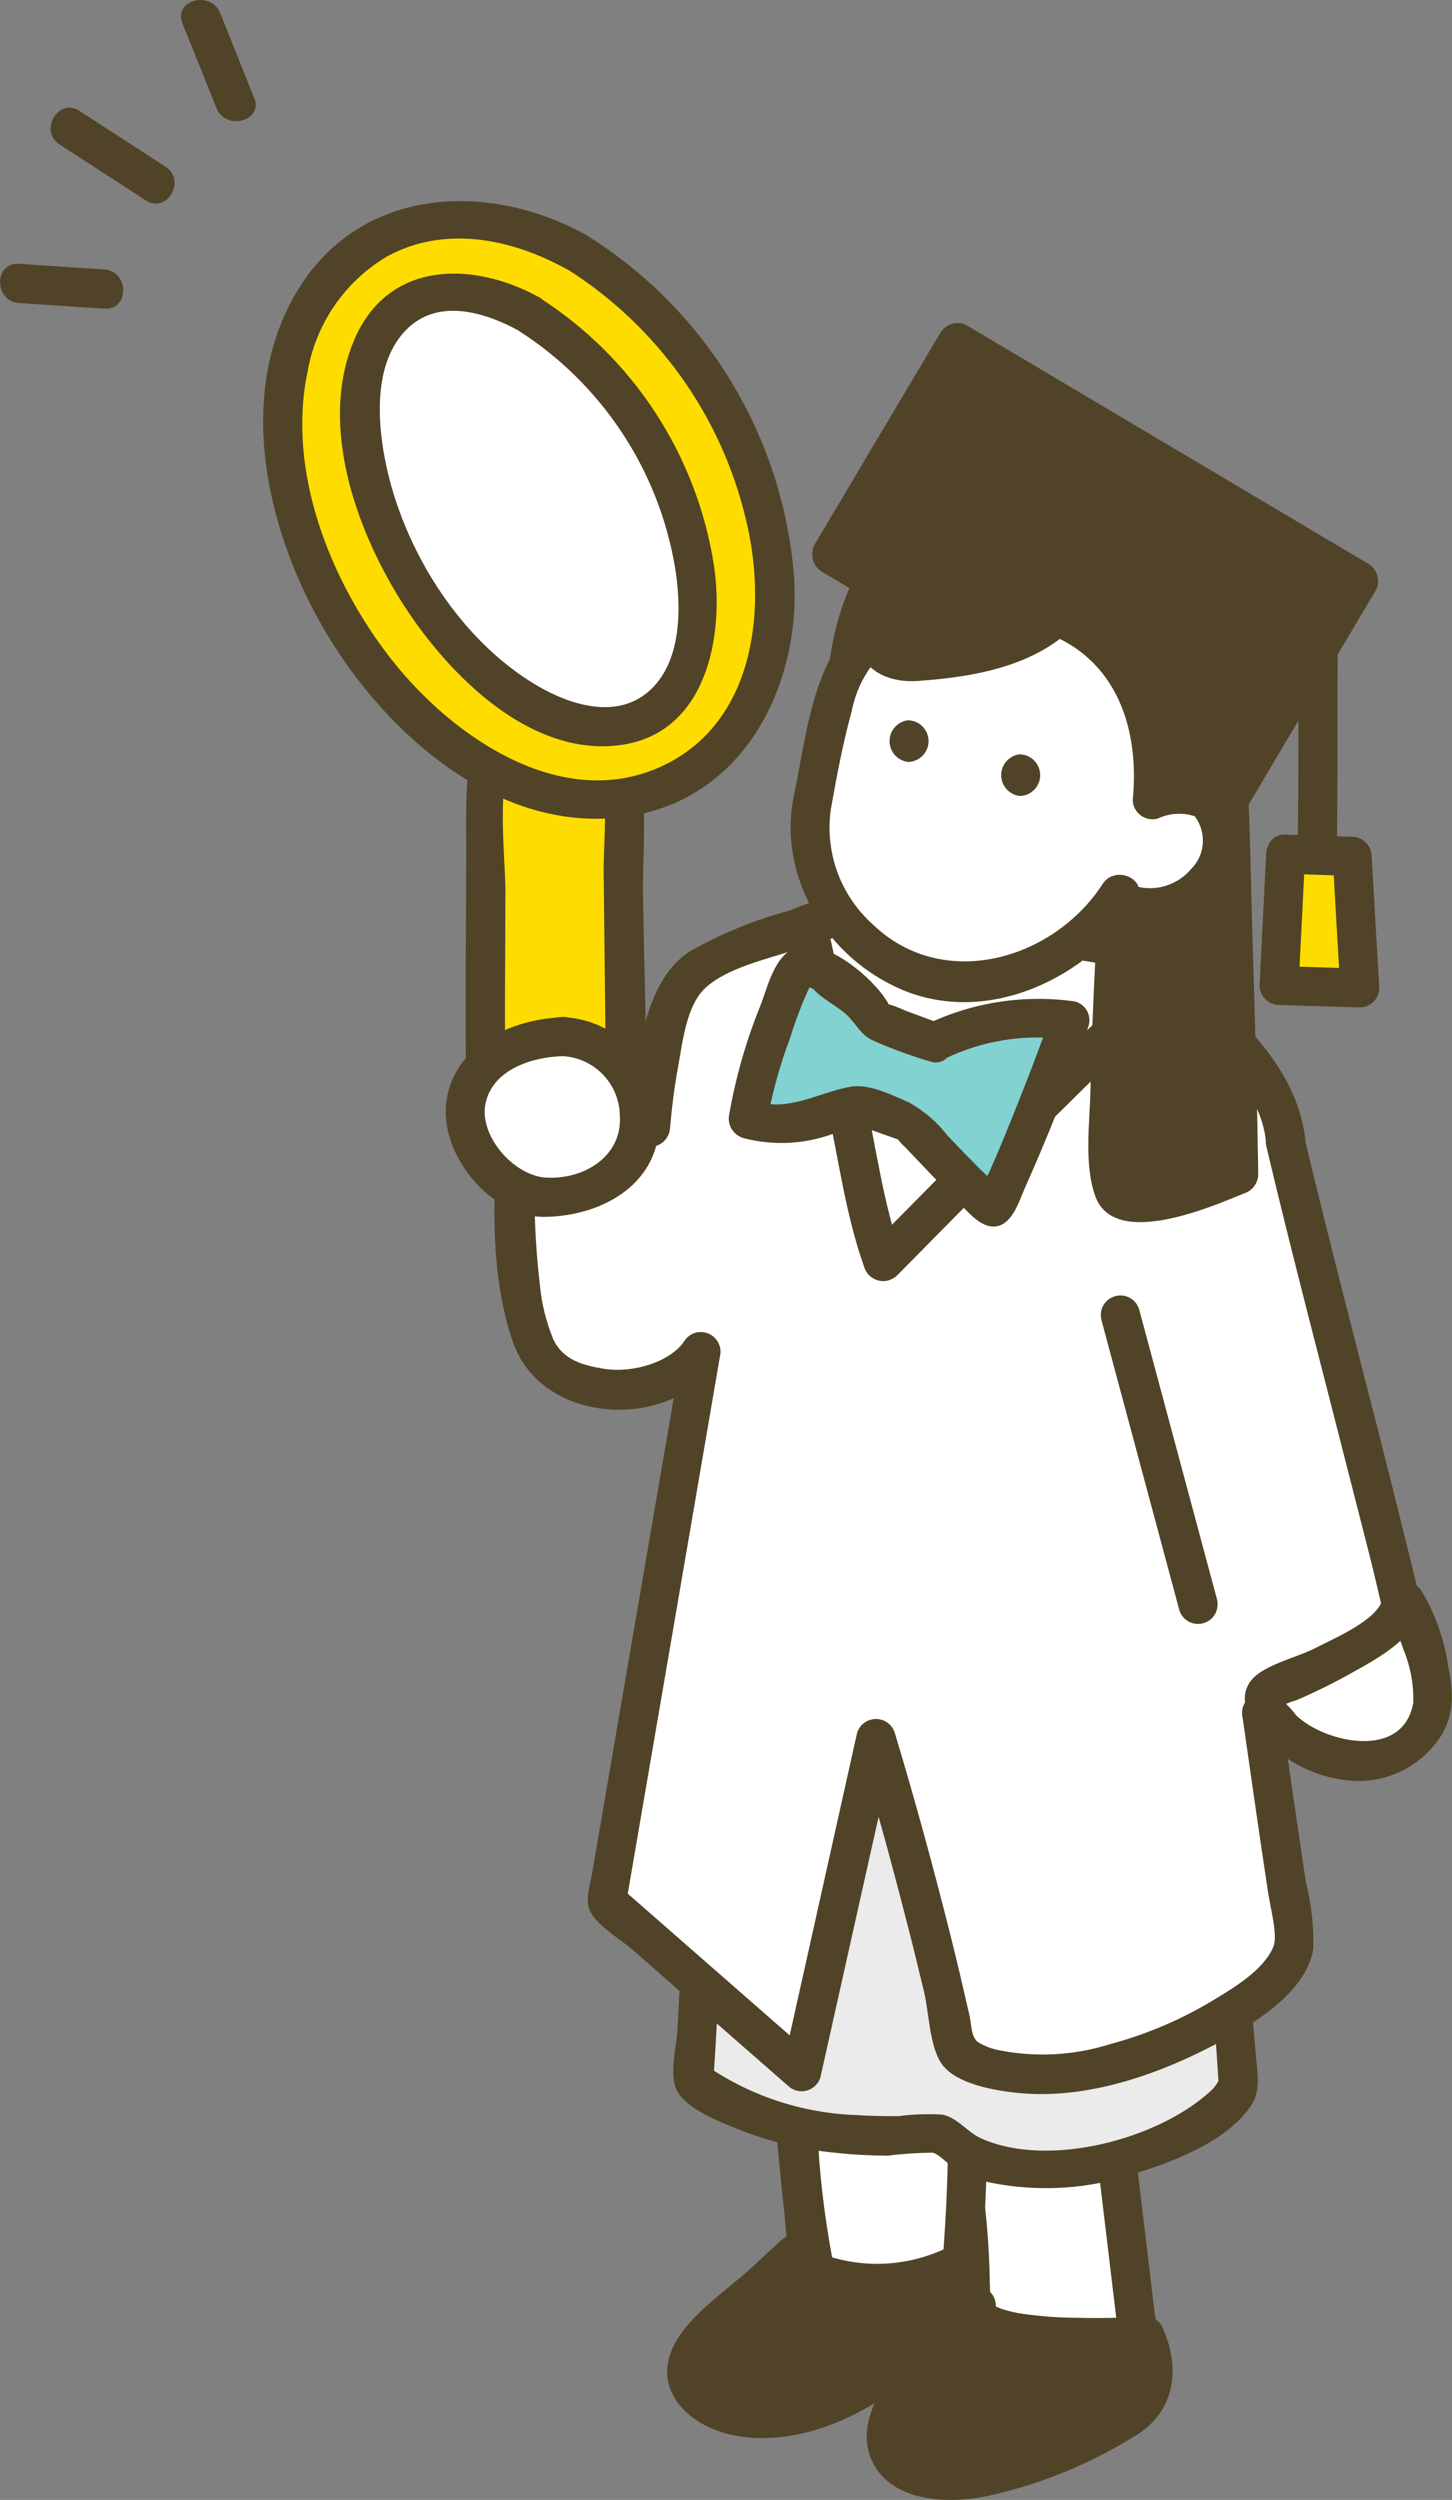 <?xml version="1.0" encoding="UTF-8"?>
<svg id="b" data-name="レイヤー 2" xmlns="http://www.w3.org/2000/svg" viewBox="0 0 90.01 154.92">
  <rect x="0" y="0" width="90.01" height="154.92" fill="#808080" stroke="none"/>
  <g id="c" data-name="b">
    <g id="d" data-name="グループ 11439">
      <g id="e" data-name="グループ 11059">
        <g id="f" data-name="グループ 11039">
          <path id="g" data-name="パス 6241" d="m56.86,135.23c-1.39-.99-2.91-1.77-4.52-2.34l-1.48,5.33-6.79,6.3c-.75.55-1.28,1.36-1.49,2.27-.15,1.58,1.62,2.67,3.19,2.92,4.17.67,8.35-1.64,11.2-4.76,1.38-1.52,2.59-3.41,2.44-5.46-.22-1.71-1.14-3.25-2.55-4.26Z" style="fill: #514327; stroke-width: 0px;"/>
          <path id="h" data-name="パス 6242" d="m57.47,134.18c-1.5-1.01-3.11-1.84-4.81-2.46-.65-.17-1.31.21-1.49.85l-1,3.6c-.08.56-.24,1.12-.46,1.64-.14.22-1.12.86-1.41,1.13l-1.7,1.58c-1.68,1.56-4.8,3.49-5.2,5.95-.31,1.93,1.17,3.4,2.83,4.07,8.23,3.28,22.2-8.83,13.47-16.15-1.19-1-2.91.71-1.71,1.71,1.67,1.4,2.66,3.13,1.87,5.3-.87,1.92-2.26,3.57-4.01,4.75-1.55,1.21-3.37,2.03-5.3,2.38-2.14.33-6.3-.5-3.63-3.14,1.55-1.54,3.21-2.98,4.81-4.46.99-.69,1.8-1.61,2.37-2.67.6-1.61.94-3.37,1.4-5.03l-1.49.85c1.5.56,2.92,1.31,4.23,2.22,1.26.92,2.47-1.18,1.22-2.09Z" style="fill: #514327; stroke-width: 0px;"/>
        </g>
        <g id="i" data-name="グループ 11040">
          <path id="j" data-name="パス 6243" d="m68.58,128.37l-10.74-.98c1.63,5.03,2.41,10.3,2.3,15.59-.27,1.86-1.76,3.98.58,3.92,1.71-.23,10.35,1.44,9.96-1-.7-5.84-1.4-11.69-2.1-17.54Z" style="fill: #fff; stroke-width: 0px;"/>
          <path id="k" data-name="パス 6244" d="m68.58,127.16l-10.74-.98c-.67,0-1.22.56-1.21,1.23,0,.1.01.21.04.31,1.05,3.25,1.74,6.61,2.08,10.02.16,1.49.22,3,.19,4.5-.16,1.05-.37,2.09-.66,3.11-.51,3.45,3.88,2.8,6.13,2.98,1.95.15,6.61.92,7.41-1.7.12-1.04.05-2.09-.22-3.1-.19-1.59-.38-3.19-.57-4.78l-1.24-10.36c-.18-1.53-2.61-1.55-2.42,0l1.91,15.94c.03.29.33,1.36.19,1.59.11-.18.17-.21-.04-.08-.5.18-1.03.24-1.56.2-1.35.02-2.71-.05-4.05-.18-.62-.05-2.42.15-2.93-.17-.36-.22.08-.93.21-1.43.22-.9.31-1.83.26-2.76-.07-4.89-.87-9.75-2.35-14.41l-1.17,1.54,10.74.98c1.55.14,1.55-2.28,0-2.42Z" style="fill: #514327; stroke-width: 0px;"/>
        </g>
        <g id="l" data-name="グループ 11041">
          <path id="m" data-name="パス 6245" d="m47.51,121.34c1.64,5.07,2.3,15.59,2.3,15.59l.71,3.88c2.66,1.24,5.87.93,9.11-.63,0,0,.66-12.59-.04-18.44l-12.09-.4Z" style="fill: #fff; stroke-width: 0px;"/>
          <path id="n" data-name="パス 6246" d="m46.34,121.67c1.54,4.95,1.67,10.14,2.26,15.25.15,1.3.18,3.59.97,4.63.85,1.12,3.35,1.25,4.64,1.24,2.1-.09,4.16-.62,6.04-1.56.37-.22.6-.62.6-1.05.49-6.14.47-12.3-.04-18.44-.02-.66-.55-1.2-1.21-1.21l-12.09-.4c-1.56-.05-1.56,2.37,0,2.42l12.09.4-1.21-1.21c.51,6.13.53,12.3.04,18.44l.6-1.05c-2.53,1.34-5.51,1.53-8.18.51l.85.85c-.43-2.16-.73-4.35-.91-6.54-.25-4.37-.96-8.7-2.11-12.93-.46-1.49-2.8-.85-2.34.65Z" style="fill: #514327; stroke-width: 0px;"/>
        </g>
        <g id="o" data-name="グループ 11042">
          <path id="p" data-name="パス 6247" d="m60.53,142.83c-1.66,1.88-3.22,3.85-4.67,5.9-.6.75-.91,1.68-.9,2.63.25,1.86,2.64,2.46,4.51,2.37,2.52-.12,9.06-2.75,11.02-4.34s.49-4.62.49-4.62c0,0-11.41.7-10.45-1.94Z" style="fill: #514327; stroke-width: 0px;"/>
          <path id="q" data-name="パス 6248" d="m59.67,141.97c-1.96,2.46-7.09,6.73-5.71,10.3,1.12,2.91,5.07,2.95,7.6,2.33,3.21-.74,6.26-2.03,9.04-3.79,2.33-1.57,2.56-4.22,1.43-6.65-.21-.38-.61-.61-1.05-.6-1.42.08-2.86.11-4.28.07-1.1,0-2.2-.09-3.29-.24-.45-.06-.89-.17-1.33-.31-.48-.17-.29-.26-.38.07.15-.65-.26-1.3-.92-1.45-.61-.14-1.23.21-1.42.81-1.2,4.51,9.29,3.62,11.62,3.48l-1.05-.6c.85,1.84.05,3.03-1.56,3.93-1.96,1.07-4.02,1.93-6.15,2.58-.8.28-1.62.48-2.46.61-.79.08-3.15.08-3.47-.92-.48-1.5,1.44-3.5,2.3-4.56.91-1.12,1.89-2.2,2.79-3.33.95-1.22-.75-2.94-1.72-1.72Z" style="fill: #514327; stroke-width: 0px;"/>
        </g>
        <g id="r" data-name="グループ 11043">
          <path id="s" data-name="パス 6249" d="m42.36,105.14l1.57,2.49c-.32,12.95-.9,21.33-.9,21.33,3.99,3.1,9.42,3.71,15.41,3.32,3.79,4.35,15.37,1.33,18.33-2.73,0,0-.24-10.77-4.29-26.91-9.66,3.5-20.37,5.73-30.12,2.51Z" style="fill: #ebebeb; stroke-width: 0px;"/>
          <path id="t" data-name="パス 6250" d="m41.31,105.75c.62.73,1.14,1.55,1.53,2.43,0,1.09-.07,2.18-.23,3.26-.04,1.28-.08,2.56-.13,3.84-.13,3.49-.29,6.98-.48,10.47-.05.99-.55,2.86-.03,3.82.67,1.24,3,2.06,4.24,2.55,1.8.68,3.68,1.11,5.6,1.29,1.07.12,2.15.17,3.22.18.92-.12,1.86-.18,2.79-.19.42.1,1.09.86,1.48,1.08.63.34,1.3.59,2,.76,3.11.64,6.33.43,9.32-.63,2.35-.74,5.59-2.01,6.99-4.22.59-.92.3-2.12.23-3.17-.69-8.41-2.1-16.75-4.21-24.92-.18-.64-.85-1.02-1.49-.85-9.42,3.37-19.67,5.61-29.47,2.5-1.49-.47-2.13,1.87-.64,2.34,10.2,3.23,20.94,1.01,30.76-2.5l-1.49-.85c1.68,6.6,2.92,13.31,3.72,20.07.19,1.71.36,3.43.46,5.14.02.39.06.78.06,1.16,0,.07,0,.13,0,.2.04-.96.06-.43-.47.05-3.24,3.01-10.03,4.81-14.2,2.98-.92-.4-1.48-1.3-2.46-1.5-.91-.05-1.82-.02-2.72.1-.87,0-1.75-.01-2.62-.07-3.39-.12-6.68-1.22-9.45-3.18l.6,1.05c.21-3.03.35-6.07.49-9.1.14-3.3.26-6.6.35-9.91.04-1.24.24-2.31-.39-3.39-.4-.69-.86-1.36-1.28-2.03-.83-1.32-2.92-.1-2.09,1.22Z" style="fill: #514327; stroke-width: 0px;"/>
        </g>
        <g id="u" data-name="グループ 11044">
          <rect id="v" data-name="長方形 22851" x="60.24" y="20.72" width="15.29" height="28.93" transform="translate(2.98 75.6) rotate(-59.31)" style="fill: #514327; stroke-width: 0px;"/>
          <path id="w" data-name="パス 6251" d="m50.93,35.42l24.87,14.77c.58.33,1.31.13,1.66-.43l7.81-13.15c.33-.58.13-1.31-.43-1.66l-24.88-14.77c-.58-.33-1.31-.13-1.66.43l-7.81,13.15c-.31.59-.08,1.33.51,1.64.56.29,1.24.11,1.58-.42l7.81-13.15-1.66.43,24.87,14.77-.43-1.66-7.81,13.15,1.66-.43-24.87-14.76c-.59-.31-1.33-.09-1.64.5-.3.56-.12,1.25.42,1.59Z" style="fill: #514327; stroke-width: 0px;"/>
        </g>
        <path id="x" data-name="パス 6252" d="m80.52,37.6c-.06,4.77,0,9.54-.07,14.3.02.67.58,1.2,1.25,1.18.64-.02,1.16-.54,1.18-1.18.06-4.77,0-9.54.07-14.3-.02-.67-.58-1.2-1.25-1.18-.64.02-1.16.54-1.18,1.18Z" style="fill: #514327; stroke-width: 0px;"/>
        <g id="y" data-name="グループ 11045">
          <path id="z" data-name="パス 6253" d="m79.7,52.93l-.41,8.14,5,.15-.47-8.16-4.12-.13Z" style="fill: #ffdc00; stroke-width: 0px;"/>
          <path id="aa" data-name="パス 6254" d="m78.49,52.93l-.41,8.14c0,.67.55,1.2,1.21,1.21l5,.15c.67,0,1.21-.54,1.21-1.21l-.47-8.16c-.01-.66-.55-1.2-1.21-1.21l-4.12-.13c-1.56-.05-1.56,2.37,0,2.43l4.12.13-1.21-1.21.47,8.16,1.21-1.21-5-.15,1.21,1.21.41-8.14c.08-1.56-2.35-1.55-2.43,0Z" style="fill: #514327; stroke-width: 0px;"/>
        </g>
        <g id="ab" data-name="グループ 11046">
          <path id="ac" data-name="パス 6255" d="m79.72,70.72c-.29-4.7-6.97-9.63-10.95-12.12l-16.14-2s-7.98,2.16-9.82,3.83-2.46,9.44-2.46,9.44l-8.08-1.73s-1.5,15.37,2.44,17.11c6.06,2.67,8.78-1.51,8.78-1.51l-5.86,34.08,12.08,10.57,4.62-20.68s3.13,10.32,5.07,19.5c6.48,4.47,21.37-3.39,20.87-7.12,0,0-.99-6.62-2.04-13.95,1.36-.26,2.74-.33,4.11-.21,1.94.03,4.26-.5,4.91-2.33.25-.97.21-2-.1-2.95-1.97-8.63-5.3-20.83-7.45-29.92Z" style="fill: #fff; stroke-width: 0px;"/>
          <path id="ad" data-name="パス 6256" d="m80.93,70.72c-.58-5.54-6.05-9.53-10.33-12.38-2.44-1.62-5.87-1.45-8.72-1.81l-6.03-.75c-1.05-.21-2.12-.35-3.19-.4-1.28.19-2.54.54-3.73,1.05-2.16.58-4.23,1.43-6.17,2.53-3.16,2.04-3.34,7.52-3.62,10.9l1.54-1.17-8.08-1.73c-.66-.17-1.33.24-1.5.9-.02.09-.03.18-.04.27-.46,4.8-.87,10.46.75,15.07,1.81,5.14,9.78,5.52,12.73,1.14l-2.22-.93-3.64,21.17-1.97,11.48c-.12.7-.46,1.71-.13,2.38.47.93,1.92,1.76,2.67,2.42l9.59,8.39c.49.47,1.26.46,1.73-.03.14-.14.24-.31.29-.5l4.62-20.68h-2.34c1.08,3.57,2.07,7.17,3,10.79.4,1.54.78,3.09,1.15,4.64.3,1.28.33,3.26,1.04,4.36.83,1.3,3.29,1.71,4.67,1.86,4.06.44,8.32-.95,11.89-2.77,2.31-1.18,6.05-3.25,6.52-6.14.04-1.42-.12-2.83-.47-4.2-.53-3.59-1.05-7.18-1.57-10.77l-.85,1.49c3.07-.65,7.29.72,9.39-2.42.94-1.4.71-2.99.38-4.55-.4-1.88-.88-3.75-1.34-5.62-2-8.11-4.18-16.18-6.11-24.31-.36-1.52-2.7-.88-2.34.64,1.62,6.84,3.42,13.64,5.15,20.46.79,3.14,1.66,6.29,2.3,9.47.23,1.14.51,2.31-.61,3.09-.76.43-1.62.65-2.49.64-1.66-.04-3.32.05-4.97.26-.63.19-1.01.85-.85,1.49.51,3.59,1.03,7.18,1.57,10.77.16,1.06.62,2.73.34,3.41-.61,1.47-2.47,2.56-3.76,3.34-1.99,1.2-4.14,2.11-6.38,2.71-2.16.68-4.45.82-6.67.41-.53-.08-1.05-.26-1.51-.54-.43-.35-.38-1.01-.53-1.69-.36-1.58-.73-3.16-1.12-4.73-1.07-4.27-2.23-8.53-3.5-12.74-.2-.65-.88-1.01-1.53-.81-.39.12-.69.42-.81.81l-4.61,20.68,2.03-.54-12.08-10.57.31,1.18,5.12-29.83.73-4.26c.16-.65-.25-1.31-.9-1.47-.51-.12-1.04.09-1.31.53-.87,1.29-3.18,2.01-5.01,1.71-1.34-.22-2.53-.57-3.12-1.84-.42-1.04-.7-2.13-.81-3.24-.46-3.85-.46-7.75-.02-11.61l-1.54,1.17,8.08,1.73c.66.17,1.33-.23,1.5-.9.02-.09.03-.18.04-.27.11-1.26.27-2.53.5-3.77.27-1.49.51-3.8,1.7-4.88,1.33-1.22,3.72-1.75,5.39-2.3.81-.27,1.62-.52,2.44-.76.4-.1.8-.22,1.18-.36-.34.02.33.07.43.09.52.1,1.05.13,1.57.19l4.92.61,5.34.66c1.13.04,2.25.18,3.35.41.11.03.24,0,.34.04-.36-.14.71.67.86.77,1.26.84,2.47,1.74,3.63,2.71,2.21,1.86,4.97,4.37,5.28,7.43.16,1.54,2.58,1.56,2.42,0Z" style="fill: #514327; stroke-width: 0px;"/>
        </g>
        <g id="ae" data-name="グループ 11047">
          <path id="af" data-name="パス 6257" d="m68.42,32.19c-3.21-1.71-6.99.9-6.99.9,0,0-.85-1.91-5.06.58-3.56,2.1-3.95,9.43-3.95,9.43l18-4.05s-2.57,33.39-1.26,34.97c1.22,1.46,7.62-1.22,7.62-1.22,0,0-.49-31.67-1.83-34.13-1.48-2.77-3.76-5.03-6.54-6.48Z" style="fill: #514327; stroke-width: 0px;"/>
          <path id="ag" data-name="パス 6258" d="m69.04,31.14c-2.71-1.16-5.82-.81-8.22.9l1.66.43c-1.53-3.08-6.74-.26-8.19,1.38-2.14,2.41-2.89,6.1-3.08,9.24,0,.68.56,1.22,1.24,1.21.1,0,.2-.01.29-.04l18-4.05-1.53-1.17c-.42,5.49-.79,10.98-1.1,16.48-.22,3.98-.43,7.96-.51,11.95-.04,2.02-.42,4.74.31,6.69,1.2,3.22,7.13.65,9.2-.2.52-.16.87-.63.89-1.17-.07-4.69-.19-9.38-.34-14.06-.2-6.25-.15-12.71-1.16-18.89-.63-3.85-4.25-6.9-7.46-8.69-1.36-.76-2.59,1.33-1.22,2.09,3.01,1.68,5.91,4.26,6.38,7.44.37,2.51.47,5.07.61,7.61.36,6.55.54,13.11.68,19.67.04,1.61.07,3.22.09,4.83l.89-1.17c-1.22.51-2.48.94-3.76,1.27-.83.3-1.72.4-2.6.3.29.08.06.49.03-.18-.09-2.18-.13-4.75-.06-7.07.2-7.15.67-14.29,1.17-21.43.13-1.82.26-3.65.4-5.47,0-.68-.56-1.22-1.24-1.21-.1,0-.2.01-.29.04l-18,4.05,1.53,1.17c.09-2.06.57-4.09,1.41-5.97.68-1.51,1.95-2.66,3.52-3.19.54-.28,1.15-.37,1.74-.27.18.06.06.02.08.04.34.57,1.08.77,1.66.43,1.66-1.11,3.88-1.76,5.77-.9,1.4.64,2.64-1.45,1.22-2.09Z" style="fill: #514327; stroke-width: 0px;"/>
        </g>
        <path id="ah" data-name="パス 6259" d="m69.41,61.9c-5.27,5.05-10.41,10.23-15.53,15.43l2.03.54c-1.16-3.25-1.62-6.9-2.36-10.25-.71-3.21-1.41-6.42-2.11-9.63-.33-1.52-2.67-.88-2.34.64.7,3.21,1.4,6.42,2.11,9.63.74,3.36,1.2,7.01,2.36,10.25.19.65.88,1.02,1.53.83.19-.06.36-.16.5-.29,5.12-5.2,10.26-10.38,15.53-15.43,1.13-1.08-.59-2.8-1.72-1.71h0Z" style="fill: #514327; stroke-width: 0px;"/>
        <g id="ai" data-name="グループ 11048">
          <path id="aj" data-name="パス 6260" d="m86.9,99.32c-.07,1.84-6.95,5.03-7.89,5.27-1.97.5,1,3.98,4.28,4.49,2.2.41,4.4-.72,5.36-2.74.85-1.65-1.7-8.37-1.75-7.02Z" style="fill: #fff; stroke-width: 0px;"/>
          <path id="ak" data-name="パス 6261" d="m85.73,99c-.21,1.36-3.08,2.55-4.17,3.12-1.06.56-3.03,1-3.87,1.87-1.16,1.19-.16,2.9.78,3.87,1.48,1.53,3.49,2.43,5.62,2.51,1.96.04,3.82-.87,4.99-2.44,1.09-1.46,1.05-2.91.7-4.63-.23-1.63-.77-3.19-1.6-4.61-.34-.65-1.14-.89-1.79-.55-.44.23-.71.69-.7,1.19-.2,1.54,2.23,1.53,2.42,0l-.12.44-1.05.6c-.93.03-.73-.67-.47.32.13.51.37,1.02.53,1.53.43,1.04.64,2.16.61,3.29-.61,3.6-5.5,2.49-7.26.79-.18-.24-.38-.47-.6-.69-.27-.18-.49.27-.31.12.3-.16.63-.29.96-.38,1.06-.46,2.11-.97,3.12-1.53,1.52-.85,4.24-2.21,4.54-4.17.24-1.53-2.1-2.19-2.34-.64Z" style="fill: #514327; stroke-width: 0px;"/>
        </g>
        <path id="al" data-name="パス 6262" d="m68.27,81.77l4.84,18.02c.2.64.88.99,1.52.79.61-.19.96-.82.82-1.44l-4.84-18.02c-.21-.64-.89-.99-1.53-.78-.6.19-.95.81-.81,1.42Z" style="fill: #514327; stroke-width: 0px;"/>
        <g id="am" data-name="グループ 11049">
          <path id="an" data-name="パス 6263" d="m57.94,64.59l-3.61-1.34c-.42-1.04-3.84-3.96-4.77-3.33-.63.42-2.95,7.32-3.19,9.44,2.33,1,6.8-.91,6.8-.91l3.18,1.13s4.97,5.31,5.22,5.22c.39-.15,3.75-8.52,4.76-11.57-2.87-.42-5.8.05-8.39,1.35Z" style="fill: #82d2d2; stroke-width: 0px;"/>
          <path id="ao" data-name="パス 6264" d="m58.26,63.42l-2.16-.8c-.37-.18-.77-.33-1.17-.43-.4-.05.56.63,0-.23-.91-1.39-3.37-3.49-5.17-3.33-1.62.15-2.11,2.32-2.58,3.58-.9,2.2-1.56,4.48-1.97,6.82-.15.64.22,1.29.85,1.49,1.84.49,3.78.4,5.56-.25.6-.12,1.19-.33,1.74-.6.3-.19-.68-.23-.3.02.27.13.55.23.85.3.67.24,1.33.47,2,.71.16.06-.52-.56-.24-.08.14.18.29.34.46.49,1.07,1.13,2.14,2.26,3.25,3.36.62.61,1.5,1.77,2.51,1.5.91-.25,1.3-1.57,1.63-2.32,1.47-3.3,2.82-6.68,3.97-10.1.18-.65-.2-1.31-.85-1.49-3.19-.45-6.44.06-9.33,1.48-1.42.64-.19,2.73,1.22,2.09,2.31-1.13,4.91-1.56,7.46-1.23l-.85-1.49c-.73,2.17-1.58,4.3-2.43,6.43-.44,1.09-.89,2.18-1.37,3.26-.18.34-.34.68-.49,1.04-.06.18-.42.52-.16.31l1.18-.31c.6.15.04-.04-.22-.31-.31-.33-.65-.64-.97-.95-.65-.66-1.3-1.33-1.94-2-.65-.85-1.47-1.55-2.41-2.07-1.06-.46-2.49-1.18-3.64-.96-2.05.38-3.84,1.61-6.02.85l.85,1.49c.31-1.83.8-3.62,1.45-5.35.29-.93.63-1.85,1.02-2.74.11-.24.22-.48.34-.71.22-.32.08-.26-.42.18.18.06.35.14.52.23.61.7,1.65,1.1,2.3,1.84.47.54.67.96,1.3,1.3,1.16.52,2.35.96,3.56,1.32,1.46.55,2.09-1.79.64-2.33Z" style="fill: #514327; stroke-width: 0px;"/>
        </g>
        <g id="ap" data-name="グループ 11050">
          <path id="aq" data-name="パス 6265" d="m74.81,49.57c-.96-.67-2.25-.39-3.37-.02.13-1.07.14-2.15.03-3.22-.59-5.9-5.03-9.71-13.09-8.97-7.07,1.35-6.67,6.89-8.04,12.48-1.02,4.16,2.32,9.19,6.71,10.63,2.84.58,5.78.19,8.38-1.09,1.66-.97,3.03-2.35,3.99-4.01l-.13.4c2.19,1.14,4.89.28,6.03-1.91.29-.55.45-1.16.49-1.78.11-.95-.27-1.9-1.01-2.5Z" style="fill: #fff; stroke-width: 0px;"/>
          <path id="ar" data-name="パス 6266" d="m75.42,48.52c-1.35-.64-2.91-.69-4.3-.14l1.53,1.17c.44-4.41-.81-8.94-4.67-11.48-3.83-2.53-10.05-2.94-13.9-.29-3.69,2.55-4.01,7.48-4.86,11.49-1.06,5.03,2.02,10.08,6.69,12.06,5.39,2.28,11.59-.77,14.55-5.35l-2.22-.93-.13.4c-.14.53.08,1.09.56,1.37,2.42,1.22,5.35.61,7.09-1.46,1.55-1.93,1.81-4.86-.1-6.63-1.14-1.06-2.86.65-1.72,1.71.88.99.83,2.5-.12,3.43-.97,1.14-2.58,1.49-3.93.86l.56,1.37.13-.4c.44-1.35-1.49-2.05-2.22-.93-3.04,4.71-9.9,6.71-14.25,2.52-2-1.79-2.98-4.45-2.61-7.11.36-2.04.76-4.16,1.31-6.16.4-2.03,1.69-3.77,3.51-4.74,2.49-1.01,5.25-1.11,7.81-.29,4.88,1.39,6.55,5.86,6.09,10.57,0,.67.56,1.22,1.23,1.21.1,0,.21-.01.31-.04.76-.36,1.65-.4,2.44-.1,1.39.71,2.62-1.38,1.23-2.1Z" style="fill: #514327; stroke-width: 0px;"/>
        </g>
        <g id="as" data-name="グループ 11051">
          <path id="at" data-name="パス 6267" d="m63.24,46.74c-.71.07-1.24.7-1.17,1.42.06.62.55,1.11,1.17,1.17.71-.03,1.27-.63,1.24-1.34-.03-.68-.57-1.22-1.24-1.24Z" style="fill: #514327; stroke-width: 0px;"/>
        </g>
        <g id="au" data-name="グループ 11052">
          <path id="av" data-name="パス 6268" d="m56.32,44.63c-.71.07-1.24.7-1.17,1.42.06.62.55,1.11,1.17,1.17.71-.03,1.27-.63,1.24-1.34-.03-.68-.57-1.22-1.24-1.24Z" style="fill: #514327; stroke-width: 0px;"/>
        </g>
        <g id="aw" data-name="グループ 11053">
          <path id="ax" data-name="パス 6269" d="m55.23,37.79c-.7.47-1.08,1.29-.97,2.12.21.53.67.93,1.23,1.04.55.1,1.12.11,1.68.02,1.65-.12,3.29-.4,4.89-.85,1.61-.45,3.05-1.36,4.14-2.62l-2.21-1.29c-2.99-1.07-6.33-.47-8.75,1.58Z" style="fill: #514327; stroke-width: 0px;"/>
          <path id="ay" data-name="パス 6270" d="m54.37,36.93c-2.51,2.51-.93,5.51,2.52,5.27,3.68-.26,7.61-.96,10.16-3.85.47-.49.45-1.27-.04-1.74-.06-.06-.13-.11-.21-.16-1.38-.97-2.96-1.62-4.63-1.9-2.82-.3-5.64.56-7.81,2.39-1.22.98.51,2.68,1.72,1.71,1.95-1.61,4.56-2.15,6.98-1.47.88.37,1.72.83,2.51,1.36l-.25-1.9c-1.22,1.34-2.85,2.24-4.63,2.59-.93.21-1.88.36-2.83.45-.53.06-3.45.63-1.79-1.03.48-.47.48-1.24,0-1.72-.47-.48-1.24-.48-1.72,0h0Z" style="fill: #514327; stroke-width: 0px;"/>
        </g>
        <g id="az" data-name="グループ 11057">
          <g id="ba" data-name="グループ 11054">
            <path id="bb" data-name="パス 6271" d="m34.52,42.79h-.36c-2.23,0-4.05,2.3-4.05,5.14v19.58c-.05,1.67.65,3.27,1.91,4.36l.58.46c1.2,1.01,2.94,1.03,4.18.07,1.33-1.11,2.08-2.77,2-4.51l-.23-20.04c-.03-2.81-1.83-5.06-4.05-5.06Z" style="fill: #ffdc00; stroke-width: 0px;"/>
            <path id="bc" data-name="パス 6272" d="m34.52,41.58c-6.03,0-5.62,6.71-5.62,10.96,0,4.9-.08,9.81,0,14.71-.1,2.85,1.51,5.49,4.1,6.7,4.03,1.71,6.9-2.51,7-6.05.12-4.19-.1-8.41-.14-12.6-.05-4.54,1.21-13.24-5.34-13.72-1.56-.11-1.55,2.31,0,2.43,3.84.28,2.87,7.39,2.9,9.96l.14,12.56c.02,1.83.08,4.24-1.88,5.15-2.84,1.31-4.32-2.69-4.35-4.74-.06-3.93,0-7.87,0-11.8,0-2.83-1.24-11.13,3.19-11.13.67,0,1.21-.55,1.21-1.22,0-.67-.54-1.2-1.21-1.21Z" style="fill: #514327; stroke-width: 0px;"/>
          </g>
          <g id="bd" data-name="グループ 11055">
            <path id="be" data-name="パス 6273" d="m35.73,15.62c-2.15-1.31-4.61-2.02-7.12-2.07-6.5,0-11.05,5.16-11.05,12.56,0,8.12,5.3,17.3,12.33,21.36,2.15,1.31,4.61,2.02,7.12,2.07,6.5,0,11.05-5.16,11.05-12.56,0-8.12-5.3-17.31-12.33-21.36Z" style="fill: #ffdc00; stroke-width: 0px;"/>
            <path id="bf" data-name="パス 6274" d="m36.34,14.56c-6.2-3.42-14.18-2.96-18.02,3.65-3.81,6.56-1.67,15.13,2.03,21.23,3.83,6.31,10.87,12.43,18.77,11.12,7.04-1.17,10.5-8.09,10.11-14.73-.66-8.74-5.45-16.65-12.9-21.27-.59-.31-1.33-.08-1.64.51-.29.56-.11,1.24.42,1.58,5.58,3.51,9.57,9.05,11.11,15.46,1.34,5.38.66,12.36-4.82,15.19-6.31,3.25-13.3-1.55-17.13-6.43-3.79-4.83-6.51-11.65-5.2-17.85.52-2.98,2.32-5.59,4.93-7.13,3.57-1.95,7.71-1.1,11.11.78,1.37.76,2.59-1.34,1.22-2.09Z" style="fill: #514327; stroke-width: 0px;"/>
          </g>
          <g id="bg" data-name="グループ 11056">
            <ellipse id="bh" data-name="楕円形 35" cx="32.81" cy="31.54" rx="8.53" ry="14.78" transform="translate(-11.37 20.63) rotate(-30)" style="fill: #fff; stroke-width: 0px;"/>
            <path id="bi" data-name="パス 6275" d="m33.42,18.42c-4.13-2.27-9.37-2.27-11.46,2.64-2.28,5.36.22,12.11,3.21,16.66,2.77,4.2,7.71,9.16,13.23,8.46,5.35-.68,6.52-6.66,5.86-11.13-1.06-6.84-5.01-12.9-10.85-16.62-.59-.31-1.33-.08-1.64.51-.29.56-.11,1.24.42,1.58,5.13,3.3,8.63,8.6,9.65,14.61.41,2.49.45,5.98-1.69,7.77-1.97,1.65-4.74.8-6.73-.34-5.06-2.91-8.71-8.93-9.65-14.62-.4-2.43-.45-5.6,1.4-7.49,1.96-2.01,4.89-1.11,7.02.06,1.37.75,2.59-1.34,1.22-2.1Z" style="fill: #514327; stroke-width: 0px;"/>
          </g>
        </g>
        <g id="bj" data-name="グループ 11058">
          <path id="bk" data-name="パス 6276" d="m34.91,64.25c-4.74-.02-7.71,3.93-5.11,7.38.85,1.12,2.29,2.62,3.7,2.59,2.08.07,4.09-.74,5.55-2.22,1.19-1.41.45-5.07-.21-5.7-1-1.16-2.4-1.9-3.93-2.05Z" style="fill: #fff; stroke-width: 0px;"/>
          <path id="bl" data-name="パス 6277" d="m34.9,63.04c-3.17.1-6.76,1.73-7.23,5.23-.44,3.28,2.77,7.2,6.13,7.14,3.64-.06,7.21-2.14,7.06-6.09.03-3.36-2.61-6.14-5.97-6.29-1.55-.13-1.55,2.3,0,2.42,1.94.11,3.47,1.68,3.53,3.62.21,2.54-2.18,4.07-4.63,3.9-1.96-.14-4.18-2.64-3.67-4.69s2.92-2.78,4.77-2.83c1.56-.05,1.56-2.48,0-2.43Z" style="fill: #514327; stroke-width: 0px;"/>
        </g>
        <path id="bm" data-name="パス 6278" d="m15.75,6.06L13.65.81c-.57-1.43-2.92-.81-2.34.64l2.11,5.25c.57,1.43,2.92.81,2.34-.64h0Z" style="fill: #514327; stroke-width: 0px;"/>
        <path id="bn" data-name="パス 6279" d="m10.26,10.33l-5.34-3.46c-1.31-.85-2.53,1.25-1.22,2.09l5.34,3.46c1.31.85,2.53-1.25,1.22-2.09Z" style="fill: #514327; stroke-width: 0px;"/>
        <path id="bo" data-name="パス 6280" d="m6.47,16.7l-5.3-.35c-1.56-.1-1.55,2.32,0,2.43l5.3.35c1.56.1,1.55-2.32,0-2.43Z" style="fill: #514327; stroke-width: 0px;"/>
      </g>
    </g>
  </g>
</svg>